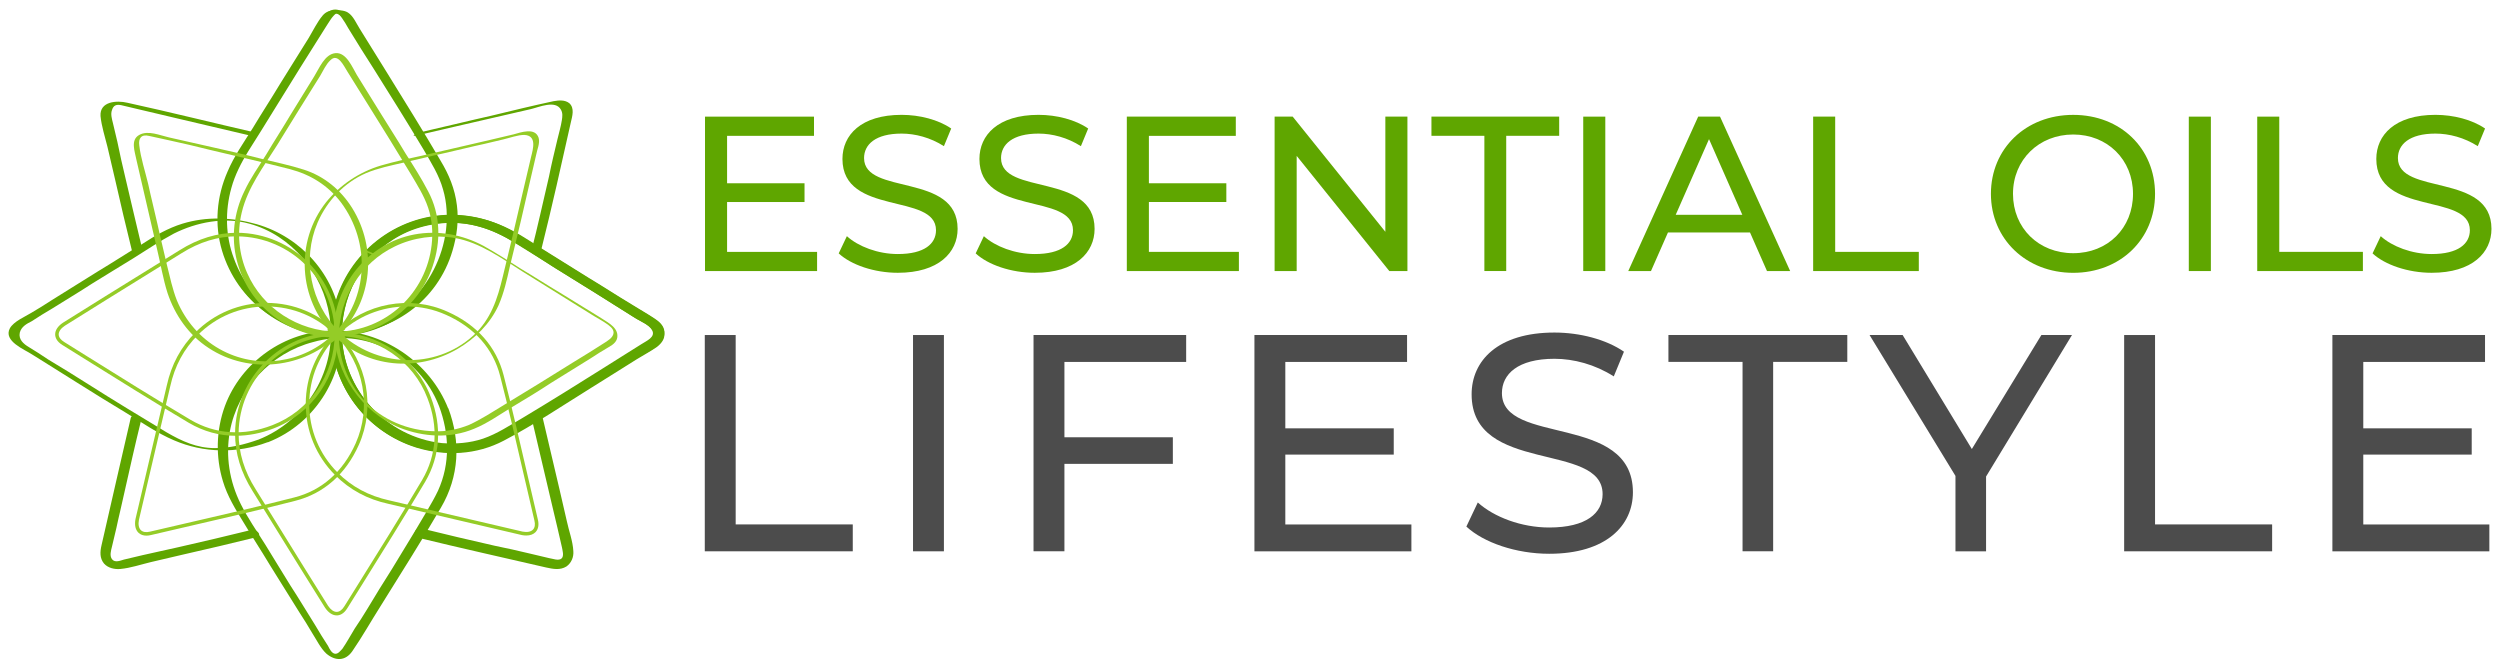 <svg xmlns="http://www.w3.org/2000/svg" id="Layer_1" viewBox="0 0 768 205.4"><defs><style>.cls-1{fill:#94cc27;}.cls-2{fill:#4c4c4c;}.cls-3{fill:#5fa600;}</style></defs><g><g><path class="cls-2" d="M216.51,102.92h9.49v58.18h35.97v8.26h-45.46V102.92Z"></path><path class="cls-2" d="M280.48,102.92h9.49v66.44h-9.49V102.92Z"></path><path class="cls-2" d="M326.99,111.17v23.16h33.31v8.16h-33.31v26.86h-9.49V102.92h46.89v8.26h-37.4Z"></path><path class="cls-2" d="M433.58,161.1v8.26h-48.22V102.92h46.89v8.26h-37.4v20.41h33.31v8.07h-33.31v21.45h38.72Z"></path><path class="cls-2" d="M450.47,161.76l3.51-7.4c4.94,4.46,13.38,7.69,21.92,7.69,11.48,0,16.42-4.46,16.42-10.25,0-16.23-40.24-5.98-40.24-30.66,0-10.25,7.97-18.98,25.44-18.98,7.78,0,15.85,2.09,21.36,5.88l-3.13,7.59c-5.79-3.7-12.34-5.41-18.22-5.41-11.29,0-16.14,4.75-16.14,10.54,0,16.23,40.24,6.07,40.24,30.47,0,10.16-8.16,18.89-25.72,18.89-10.16,0-20.12-3.42-25.44-8.35Z"></path><path class="cls-2" d="M535.32,111.17h-22.78v-8.26h54.95v8.26h-22.78v58.18h-9.4v-58.18Z"></path><path class="cls-2" d="M610.12,146.39v22.97h-9.4v-23.16l-26.39-43.28h10.16l21.26,35.02,21.36-35.02h9.4l-26.39,43.47Z"></path><path class="cls-2" d="M652.54,102.92h9.49v58.18h35.97v8.26h-45.46V102.92Z"></path><path class="cls-2" d="M764.73,161.1v8.26h-48.22V102.92h46.89v8.26h-37.4v20.41h33.31v8.07h-33.31v21.45h38.72Z"></path></g><g><path class="cls-3" d="M251.01,77.37v5.9h-34.43V35.83h33.48v5.9h-26.7v14.57h23.79v5.76h-23.79v15.32h27.65Z"></path><path class="cls-3" d="M257.65,77.84l2.51-5.29c3.52,3.19,9.56,5.49,15.66,5.49,8.2,0,11.72-3.19,11.72-7.32,0-11.59-28.74-4.27-28.74-21.89,0-7.32,5.69-13.55,18.16-13.55,5.56,0,11.32,1.49,15.25,4.2l-2.24,5.42c-4.13-2.64-8.81-3.86-13.01-3.86-8.06,0-11.52,3.39-11.52,7.52,0,11.59,28.74,4.34,28.74,21.75,0,7.25-5.83,13.49-18.37,13.49-7.25,0-14.37-2.44-18.16-5.96Z"></path><path class="cls-3" d="M299.73,77.84l2.51-5.29c3.52,3.19,9.56,5.49,15.66,5.49,8.2,0,11.72-3.19,11.72-7.32,0-11.59-28.74-4.27-28.74-21.89,0-7.32,5.69-13.55,18.16-13.55,5.56,0,11.32,1.49,15.25,4.2l-2.24,5.42c-4.13-2.64-8.81-3.86-13.01-3.86-8.06,0-11.52,3.39-11.52,7.52,0,11.59,28.74,4.34,28.74,21.75,0,7.25-5.83,13.49-18.37,13.49-7.25,0-14.37-2.44-18.16-5.96Z"></path><path class="cls-3" d="M380.59,77.37v5.9h-34.43V35.83h33.48v5.9h-26.7v14.57h23.79v5.76h-23.79v15.32h27.65Z"></path><path class="cls-3" d="M432.36,35.83v47.44h-5.56l-28.46-35.38v35.38h-6.78V35.83h5.56l28.46,35.38V35.83h6.78Z"></path><path class="cls-3" d="M456.01,41.72h-16.27v-5.9h39.24v5.9h-16.27v41.54h-6.71V41.72Z"></path><path class="cls-3" d="M486.37,35.83h6.78v47.44h-6.78V35.83Z"></path><path class="cls-3" d="M537.61,71.41h-25.21l-5.22,11.86h-6.98l21.48-47.44h6.71l21.55,47.44h-7.12l-5.22-11.86Zm-2.37-5.42l-10.23-23.25-10.23,23.25h20.47Z"></path><path class="cls-3" d="M556.99,35.83h6.78v41.54h25.69v5.9h-32.46V35.83Z"></path><path class="cls-3" d="M611.61,59.55c0-13.89,10.71-24.26,25.28-24.26s25.14,10.3,25.14,24.26-10.71,24.26-25.14,24.26-25.28-10.37-25.28-24.26Zm43.65,0c0-10.5-7.86-18.23-18.37-18.23s-18.5,7.73-18.5,18.23,7.86,18.23,18.5,18.23,18.37-7.73,18.37-18.23Z"></path><path class="cls-3" d="M672.4,35.83h6.78v47.44h-6.78V35.83Z"></path><path class="cls-3" d="M693.41,35.83h6.78v41.54h25.69v5.9h-32.46V35.83Z"></path><path class="cls-3" d="M728.85,77.84l2.51-5.29c3.52,3.19,9.56,5.49,15.66,5.49,8.2,0,11.72-3.19,11.72-7.32,0-11.59-28.74-4.27-28.74-21.89,0-7.32,5.69-13.55,18.16-13.55,5.56,0,11.32,1.49,15.25,4.2l-2.24,5.42c-4.13-2.64-8.81-3.86-13.01-3.86-8.06,0-11.52,3.39-11.52,7.52,0,11.59,28.74,4.34,28.74,21.75,0,7.25-5.83,13.49-18.37,13.49-7.25,0-14.37-2.44-18.16-5.96Z"></path></g></g><g><g><path class="cls-3" d="M103.2,103.27c-19.67,0-35.79-16.05-35.95-35.79,0-7.03,2.02-13.76,6.18-20.58,4.25-6.83,8.5-13.69,12.74-20.56,4.28-6.91,8.56-13.83,12.83-20.7,1.07-1.73,2.48-2.7,3.96-2.71h.04c1.45,0,2.84,.9,3.91,2.55,2.21,3.55,4.42,7.07,6.63,10.6,6.98,11.15,14.2,22.68,20.94,34.18,5.43,9.21,6.06,19.28,1.87,29.93-4.96,13.8-18.29,23.08-33.16,23.08Zm-.18-99.08h-.03c-1.04,.01-2.07,.76-2.91,2.12-4.28,6.87-8.56,13.79-12.83,20.7-4.25,6.86-8.49,13.73-12.74,20.56-4.03,6.61-6,13.13-6,19.91,.15,19.04,15.71,34.54,34.69,34.54,14.34,0,27.2-8.95,31.99-22.27,4.05-10.29,3.45-19.99-1.78-28.85-6.73-11.49-13.95-23.01-20.93-34.15-2.21-3.53-4.42-7.05-6.62-10.59-.82-1.27-1.84-1.97-2.85-1.97Z"></path><path class="cls-3" d="M102.89,102.34c-13.85-.15-26.49-10.2-31.05-22.99-2.59-6.85-2.74-14.61-.76-21.62,1.07-3.96,3.04-7.76,5.18-11.26,2.74-4.26,5.33-8.52,8.07-12.94,5.18-8.37,10.35-16.75,15.68-25.12,1.22-1.83,1.98-3.5,3.81-4.72h-.61c.3,.15,.61,.3,.76,.61,.46,.46,.76,.76,1.07,1.22,.76,1.07,1.37,2.13,1.98,3.2,2.59,4.26,5.18,8.37,7.92,12.64,5.18,8.22,10.2,16.29,15.22,24.66,2.28,3.96,4.72,7.76,5.94,12.18,1.22,4.11,1.37,8.37,.91,12.48-2.13,17.2-16.59,31.51-34.1,31.66-.46,0-1.22-.15-.76,.15s1.67,.15,2.28,.15c15.98-.15,29.99-10.2,34.56-25.57,1.37-4.57,1.98-9.29,1.37-14.01-.61-5.02-2.44-9.44-5.02-13.7-5.33-9.13-10.96-18.12-16.59-27.25-2.74-4.41-5.48-8.83-8.22-13.24-1.07-1.67-1.98-3.96-3.65-5.02-1.22-.76-2.89-.76-4.41-.61-1.37,0-2.44,.46-3.35,1.52-1.67,1.98-2.89,4.57-4.26,6.85-2.89,4.72-5.94,9.44-8.83,14.16-2.74,4.57-5.63,8.98-8.37,13.55-2.74,4.41-5.78,8.68-7.76,13.4-3.35,7.61-4.11,16.29-1.67,24.36,2.28,7.61,7,14.31,13.4,18.88,6.7,4.72,14.46,6.7,22.68,6.85,1.83,0-.3-.46-1.37-.46Z"></path><path class="cls-3" d="M105.02,102.49c.15-13.4,7.76-25.73,20.09-31.21,6.7-2.89,14.46-3.65,21.46-1.83,8.52,2.13,15.98,7.92,23.29,12.48,8.37,5.18,16.75,10.35,25.12,15.68,1.52,.91,4.41,2.13,5.33,3.81,1.22,2.13-1.83,3.35-3.2,4.26-3.96,2.44-7.92,5.02-11.87,7.46-8.22,5.18-16.29,10.2-24.66,15.22-3.96,2.28-7.76,4.87-12.18,6.39-4.11,1.37-8.37,1.67-12.64,1.37-16.9-1.83-30.6-16.29-30.75-33.64,0-1.98-3.35-1.98-3.35-.15,.15,16.14,10.81,30.29,26.18,35.16,8.98,2.74,18.57,2.28,26.94-2.13,9.29-4.87,18.12-10.81,26.94-16.29,4.57-2.89,9.29-5.78,13.85-8.68,1.98-1.22,4.26-2.44,6.24-3.81,1.37-1.07,2.44-2.44,2.28-4.11,0-1.83-1.22-3.2-2.59-4.11-2.13-1.67-4.72-2.89-7-4.41-4.57-2.74-8.98-5.63-13.55-8.37-4.72-2.89-9.44-5.94-14.16-8.83-4.26-2.59-8.37-5.48-13.09-7.61-7.61-3.35-16.29-4.11-24.36-1.98-16.14,4.26-27.71,18.88-27.71,35.47,0,1.67,3.35,1.67,3.35-.15Z"></path><g><path class="cls-3" d="M134.86,124.72c3.2,8.52,3.5,17.66-.3,26.03-1.98,4.11-4.57,8.07-6.85,12.03-2.44,3.96-4.87,8.07-7.31,12.03-2.59,4.11-5.18,8.22-7.61,12.33-1.22,1.98-2.44,3.96-3.81,5.94-1.22,1.98-2.44,4.26-3.81,6.24-.61,.61-1.22,1.52-2.13,1.52-1.07,0-1.83-1.52-2.28-2.44-1.37-2.13-2.74-4.26-3.96-6.39-2.59-4.11-5.02-8.22-7.61-12.18-2.59-4.26-5.18-8.37-7.76-12.64-2.59-4.11-5.33-8.07-7.46-12.33-3.5-7-4.72-14.77-3.35-22.38,2.44-13.09,12.64-24.05,25.57-27.4,15.83-4.57,32.58,3.96,38.67,19.64,.3,.91,3.35,2.13,2.89,.91-5.63-14.46-20.4-24.36-35.77-24.05-14.46,.15-27.86,9.59-32.88,23.14-2.74,7.46-2.89,15.68-.61,23.14,1.37,4.57,3.81,8.52,6.24,12.48,2.74,4.57,5.63,8.98,8.37,13.55,2.89,4.72,5.94,9.44,8.83,14.16,1.37,2.13,2.74,4.26,3.96,6.39,1.37,2.13,2.59,4.72,4.41,6.39,2.74,2.28,5.78,2.28,7.92-.76,3.04-4.41,5.78-9.29,8.68-13.85,6.24-10.05,12.64-20.09,18.57-30.29,5.63-9.59,6.09-20.25,2.28-30.45-.3-.76-3.35-1.98-2.89-.76Z"></path><path class="cls-3" d="M105.02,102.19c.15-13.4,7.92-25.88,20.4-31.21,6.85-2.89,14.61-3.35,21.77-1.37,3.96,1.07,7.61,2.89,11.26,5.18,4.11,2.59,8.22,5.02,12.18,7.61,8.37,5.18,16.75,10.35,25.12,15.68,1.52,.91,4.26,1.98,5.02,3.81,.91,2.28-2.28,3.65-3.81,4.57-3.96,2.44-7.92,5.02-11.87,7.46-8.22,5.18-16.29,10.2-24.66,15.22-3.96,2.28-7.76,4.87-12.18,6.24-4.11,1.22-8.37,1.52-12.64,1.07-17.2-2.28-30.45-16.9-30.6-34.25,0-1.67-3.2-.91-3.2,.61,.15,16.14,11.11,30.29,26.64,34.71,8.98,2.59,18.42,1.83,26.64-2.59,9.29-5.02,18.27-10.96,27.1-16.44,4.57-2.89,9.29-5.78,13.85-8.68,2.74-1.67,8.37-3.81,8.07-7.92-.15-1.83-1.52-3.04-2.89-3.96-2.28-1.52-4.72-2.89-7.15-4.41-4.57-2.74-8.98-5.63-13.55-8.37-4.72-2.89-9.44-5.94-14.16-8.83-4.26-2.74-8.52-5.63-13.24-7.46-7.61-3.04-15.98-3.65-23.9-1.52-15.98,4.26-27.4,18.88-27.55,35.47,.15,1.52,3.35,.76,3.35-.61Z"></path><path class="cls-3" d="M79.3,135.07c-4.26,1.52-8.68,2.59-13.24,2.59-5.63,0-10.2-2.13-14.92-4.87-8.07-4.87-16.14-9.74-24.05-14.77-4.11-2.59-8.22-5.18-12.33-7.61-1.98-1.37-3.96-2.59-5.94-3.81-1.52-.91-3.2-2.28-2.74-4.41,.46-1.83,2.13-2.74,3.65-3.5,2.13-1.37,4.26-2.74,6.39-3.96,4.11-2.59,8.22-5.02,12.18-7.61,4.26-2.59,8.37-5.18,12.64-7.76,4.11-2.59,8.22-5.33,12.48-7.61,7-3.5,15.53-5.18,23.14-3.04,12.94,3.5,22.68,15.22,24.66,28.47,2.59,15.98-6.85,31.97-21.92,37.91-.15,.15,1.07,.46,1.07,.46,.46,.15,1.52,.46,1.98,.3,14.77-5.78,24.2-21.16,22.38-36.99-1.67-14.31-12.18-26.03-25.88-29.99-7.46-2.13-15.38-2.44-22.83-.15-4.41,1.37-8.37,3.65-12.33,6.24-4.57,2.74-8.98,5.63-13.55,8.37-4.72,2.89-9.44,5.94-14.16,8.83-2.13,1.37-4.26,2.74-6.39,3.96-1.98,1.22-5.33,2.59-6.55,4.72-2.13,3.96,4.57,6.55,6.85,8.07,4.57,2.89,9.29,5.78,13.85,8.68,5.02,3.2,10.05,6.24,15.07,9.29,4.72,2.89,9.59,6.24,14.61,8.37,9.13,3.96,19.49,4.11,28.77,.61,.3-.15-1.07-.46-1.07-.46-.3-.15-1.22-.46-1.83-.3Z"></path><path class="cls-3" d="M128.16,41.6c7.61-1.83,15.22-3.5,22.99-5.33,3.96-.91,7.92-1.83,11.87-2.74,2.59-.61,7.61-2.89,9.29,.15,.61,1.07,.46,2.13,.3,3.2-.3,1.98-.91,3.96-1.37,5.94-.91,3.81-1.83,7.61-2.59,11.42-1.83,7.76-3.5,15.53-5.48,23.14,0,0,3.04-.15,3.2-1.07,3.2-12.79,6.09-25.73,8.98-38.67,.46-1.98,1.22-4.41-.46-5.94-1.37-1.07-3.2-.91-4.87-.61-6.39,1.37-12.64,2.89-18.88,4.41-7.46,1.67-14.77,3.5-22.23,5.18-1.22,.3-3.04,1.37-.76,.91h0Z"></path><path class="cls-3" d="M40.17,128.37c-3.04,12.94-5.94,26.03-8.98,39.12-.46,1.98-.61,3.96,.76,5.63,1.22,1.37,3.2,1.83,5.02,1.67,3.2-.3,6.24-1.37,9.44-2.13,3.2-.76,6.55-1.52,9.74-2.28,7.46-1.67,15.07-3.5,22.53-5.33,2.13-.46,.15-2.59-1.37-2.28-7.46,1.83-15.07,3.65-22.53,5.33-3.65,.76-7.31,1.67-10.96,2.44-1.98,.46-3.81,.91-5.78,1.37-1.07,.3-2.74,1.07-3.65-.15-.76-1.07-.3-2.59,0-3.81,.46-1.98,.91-3.96,1.37-5.78,.76-3.65,1.67-7.15,2.44-10.81,1.67-7.46,3.35-14.92,5.18-22.38,.46-1.37-2.89-1.98-3.2-.61h0Z"></path><path class="cls-3" d="M163.33,128.52c1.83,7.61,3.5,15.07,5.33,22.68,.91,3.65,1.67,7.31,2.59,10.96,.46,1.98,.91,3.96,1.37,5.94,.15,.91,.76,2.74-.15,3.5s-2.74,0-3.81-.15c-1.98-.46-3.81-.91-5.78-1.37-3.65-.91-7.31-1.67-10.96-2.44-7.46-1.67-15.07-3.5-22.53-5.33-1.83-.46-3.04,2.44-.91,2.89,13.09,3.2,26.18,6.09,39.28,9.13,2.13,.46,4.26,.91,6.24-.3,1.52-1.07,2.28-2.89,2.13-4.72-.15-3.04-1.37-6.24-1.98-9.13-.76-3.35-1.52-6.55-2.28-9.89-1.83-7.61-3.5-15.07-5.33-22.68-.46-1.98-3.65-.76-3.2,.91h0Z"></path><path class="cls-3" d="M43.83,77.07c-1.83-7.46-3.5-14.92-5.33-22.53-.91-3.65-1.67-7.31-2.44-10.96-.46-1.98-.91-3.81-1.37-5.78-.3-1.22-.76-2.74-.3-3.96,.46-1.52,1.37-1.83,2.89-1.52,1.98,.46,3.96,.91,5.78,1.37,3.65,.91,7.31,1.67,10.96,2.59,7.61,1.83,15.07,3.5,22.68,5.33,.61,.15,3.81-.46,2.28-.76-13.24-3.04-26.64-6.39-39.88-9.29-3.2-.76-8.52-.46-8.22,4.11,.3,3.04,1.37,6.39,2.13,9.44,.76,3.2,1.52,6.55,2.28,9.74,1.67,7.46,3.5,15.07,5.33,22.53,0,.61,3.2,.15,3.2-.3h0Z"></path></g></g><g><path class="cls-1" d="M100.76,101.58c.3,.46,.76,.76,1.07,1.22,0-.15-.15-.3-.15-.46h0c0,.3,.3,.61,.61,.61,.46,.15,.91,.3,1.37,.3h0c-.61-.15-1.22-.46-1.83-.61h0c0-.15-.15-.3-.15-.46h0c0,.3,.3,.61,.61,.61,.46,.15,.91,.3,1.37,.3h0c-.61-.3-1.37-.61-1.98-1.07h0c0,.3,.3,.61,.61,.61,.46,.15,.91,.3,1.37,.3h0c-.61-.3-1.37-.46-1.98-.76,.15,.15,.15,.3,.3,.46l.3,.3c.15,.15,.3,.3,.61,.46,.3,.3,.61,.46,.91,.46,.15,0,.46,.15,.61,.15h.91c.15,0,.3-.15,.46-.3,0,0,0-.15,.15-.15,0-.15,0-.3-.15-.46l-.91-.91,.15,.15c-.15-.15-.15-.3-.46-.46-.3-.15-.61-.3-.91-.3h-.61c.61,.3,1.37,.61,1.98,1.07h0c0-.3-.3-.61-.61-.61-.46-.15-.91-.3-1.37-.3h0c.61,.3,1.37,.61,1.98,1.07,0-.15-.15-.3-.15-.46-.3-.3-.61-.46-.91-.46s-.61-.15-.91-.15c.61,.3,1.37,.61,1.98,1.07,0-.15,0-.3-.15-.46l-.15-.15-.3-.3c-.15-.3-.46-.46-.61-.76-.15-.15-.3-.15-.46-.3-.15-.15-.3-.15-.61-.15-.15,0-.46-.15-.61-.15h-.91c-.15,0-.3,.15-.46,.3,0,0,0,.15-.15,.15,0,.3,0,.46,.15,.61h0Z"></path><path class="cls-1" d="M105.48,103.86c-.3-.3-.61-.61-.91-1.07l-.3-.3-.46-.46c-.3-.15-.61-.46-.91-.46-.15,0-.3-.15-.46-.15,.76,.61,1.52,1.37,2.28,1.98h0c0-.15-.15-.3-.15-.46-.15-.3-.46-.46-.61-.76-.15-.15-.46-.3-.76-.46-.15-.15-.46-.3-.76-.3h0c.76,.61,1.52,1.37,2.28,1.98h0c0-.15-.15-.3-.15-.46-.15-.3-.46-.46-.61-.76-.15-.15-.46-.3-.76-.46-.15-.15-.46-.3-.76-.3h0c.76,.61,1.52,1.37,2.28,1.98,0-.15-.15-.3-.15-.46-.15-.15-.3-.46-.46-.61-.3-.3-.61-.61-1.07-.76-.15,0-.46-.15-.61-.15,.76,.61,1.52,1.37,2.28,1.98v-.3c-.15-.3-.3-.46-.46-.76l-.15-.15-.3-.3-.61-.61c-.3-.3-.61-.61-1.07-.76h-.91s-.15,0-.15,.15v.46c.15,.3,.3,.61,.61,.91,.3,.3,.61,.61,1.07,.91-.15-.3-.46-.76-.61-1.07h0c0,.15,.15,.3,.15,.46,.15,.3,.46,.46,.61,.76,.15,.15,.46,.3,.76,.46,.15,.15,.46,.3,.76,.3h0c-.61-.3-1.07-.61-1.67-.91h0c-.15-.3-.46-.76-.61-1.07h0c0,.15,.15,.3,.15,.46,.15,.3,.46,.46,.61,.76,.15,.15,.46,.3,.76,.46,.15,.15,.46,.3,.76,.3h0c-.76-.61-1.52-1.37-2.28-1.98h0c0,.15,.15,.3,.15,.46,.15,.3,.46,.46,.61,.76,.15,.15,.46,.3,.76,.46,.15,.15,.46,.3,.76,.3h0c-.76-.61-1.52-1.37-2.28-1.98h0c0,.15,.15,.3,.15,.46,.15,.3,.46,.46,.61,.76,.15,.15,.46,.3,.76,.46,.15,.15,.46,.3,.76,.3h0c-.61-.3-1.07-.61-1.67-.91l.76,.76q-.15-.15-.3-.3l.3,.3,.91,.91c.15,.15,.3,.15,.46,.3,.15,0,.3,.15,.46,.15s.46,0,.46-.3v-.15c0-.46-.15-.61-.3-.76h0Z"></path><path class="cls-1" d="M102.89,104.47c0-.15,.15-.15,.15-.3,0,0,.15-.15,0,0,0,0,0-.15,.15-.15l.46-.46c.3-.46,.76-.76,1.07-1.22l-.46,.46c.15-.15,.46-.3,.46-.46-.61,.46-1.37,.76-1.98,1.22,.76-.15,1.37-.46,1.83-1.07-.76,.3-1.67,.61-2.44,1.07h0c.61,0,1.07-.15,1.67-.46,.3-.15,.46-.3,.61-.46s.46-.3,.46-.46h0c-.91,.46-1.83,.91-2.74,1.37h0c.61,0,1.07-.15,1.67-.46,.3-.15,.46-.3,.61-.46s.46-.3,.46-.46h0c-.91,.46-1.83,.91-2.74,1.37,.46,0,.76-.15,1.22-.3,.3-.15,.46-.3,.76-.46,.15-.15,.3-.15,.46-.3l.15-.15s-.15,.3-.15,.15l.15-.15,.15-.15c.3-.3,.61-.61,.91-.76,.15-.15,.3-.46,.3-.61,0-.3-.3-.3-.46-.3-.76,.15-1.52,.46-2.13,1.07-.3,.15-.46,.46-.76,.61-.3,.3-.61,.46-.76,.76,.91-.46,1.67-.76,2.59-1.22h0c-.61,0-1.07,.15-1.67,.46-.3,.15-.46,.3-.61,.46s-.46,.3-.46,.46h0c.91-.46,1.83-.91,2.74-1.37h0c-.61,0-1.07,.15-1.67,.46-.3,.15-.46,.3-.61,.46s-.46,.3-.46,.46h0c.91-.46,1.83-.91,2.74-1.37-.91,0-1.83,.46-2.59,1.07,.61-.3,1.22-.61,1.83-.91-.46,.15-.76,.3-1.22,.46-.3,.15-.61,.46-.76,.61l.46-.46-.46,.46c.15-.3,0-.15,0,0l-.3,.3c-.15,.15-.3,.3-.46,.61-.46,.46-.76,.91-1.07,1.37-.15,.15-.15,.3,0,.46s.61,0,.91,0c.61-.3,1.37-.61,1.98-1.22h0Z"></path><path class="cls-1" d="M102.59,100.97s0,.15,0,0q-.15,.15,0,0h0q-.15,.15-.15,.3l.15-.3h0q-.15,.15-.15,.3h0l.15-.3h0q-.15,.15-.15,.3h0l.15-.3h0q-.15,.15-.15,.3l.15-.3-.3,.3v.15c0,.15,.15,.15,.15,.3,.15,.15,.15,.3,.3,.46,.15,.15,.3,.3,.3,.46,.15,.15,.15,.3,.3,.3,.15,.15,.3,.3,.46,.61l.15,.15s.15,.15,.3,.15h0v-.15h0v.15h0v-.15h0v.15h0v-.15h0v.15h0v.15h0l.15-.15v-.15c0-.15-.15-.15-.15-.3-.15-.15-.15-.3-.3-.46-.15-.15-.3-.3-.3-.46-.15-.15-.15-.3-.3-.3-.15-.15-.3-.3-.46-.61l-.15-.15c.15-.46,0-.46-.15-.46h0Z"></path><path class="cls-1" d="M115.22,78.29h0q0-.15,0,0-.3-.3-.46-.3c-.15-.15-.3-.15-.46-.3s-.46-.15-.61-.3c-.15,0-.3-.15-.46-.15-.3-.15-.46-.15-.76-.3h-.61s0,.15,.15,.15q.15,.15,.3,.15c.15,.15,.3,.15,.46,.3s.46,.15,.61,.3c.15,0,.3,.15,.46,.15,.3,.15,.46,.15,.76,.3h.3q.15,0,.3,0h0Z"></path><g><path class="cls-1" d="M104.11,101.88c-8.68-8.83-11.42-22.07-6.55-33.49,2.89-6.7,8.22-12.33,14.92-15.22,3.65-1.52,7.46-2.28,11.42-3.2,4.11-.91,8.22-1.98,12.48-2.89,4.11-.91,8.22-1.98,12.48-2.89,1.98-.46,3.96-.91,5.78-1.37,1.98-.46,4.41-1.37,6.39-1.37,3.96,.15,2.74,4.26,2.13,6.7-.91,4.11-1.98,8.22-2.89,12.33-1.83,8.07-3.81,16.29-5.78,24.36-1.67,7-3.65,13.24-9.13,18.27-11.72,10.66-30.14,9.74-41.25-1.22-.3-.3-1.83,.91-1.67,1.07,10.2,10.05,25.73,11.42,38.06,4.26,5.48-3.2,10.05-7.76,12.64-13.4,1.67-3.81,2.59-7.92,3.5-12.03,1.07-4.57,2.28-9.13,3.35-13.85,1.07-4.57,2.13-9.29,3.2-13.85,.46-2.13,1.07-4.41,1.52-6.55,.3-1.67,1.22-3.5,.76-5.18-1.07-3.35-5.48-1.67-7.76-1.07-4.72,1.07-9.44,2.28-14.31,3.35-4.57,1.07-9.29,2.13-13.85,3.2-4.26,.91-8.52,1.83-12.64,3.04-6.55,1.98-12.48,5.94-16.75,11.26-9.59,12.18-8.52,29.68,2.28,40.8,.46,.46,1.83-.76,1.67-1.07Z"></path><path class="cls-1" d="M44.98,164.55c-.97,0-1.81-.3-2.42-.87-.95-.9-1.28-2.39-.94-4.21,1.6-6.87,3.2-13.69,4.8-20.5,1.6-6.81,3.2-13.62,4.8-20.47,1.43-6.53,4.32-11.89,8.82-16.4,5.84-5.84,13.59-9.05,21.85-9.05,.03,0,.07,0,.1,0,8.29,.03,16.07,3.29,21.9,9.2,8.97,8.97,11.52,22.8,6.35,34.4h0c-4.03,9.03-10.79,14.98-19.54,17.2-9.84,2.54-19.84,4.84-29.51,7.07-4.93,1.14-9.86,2.27-14.79,3.44-.49,.12-.97,.19-1.41,.19Zm36.91-70.4c-7.97,0-15.45,3.1-21.08,8.73-4.35,4.35-7.14,9.54-8.53,15.87-1.6,6.86-3.2,13.67-4.8,20.48-1.6,6.81-3.2,13.62-4.8,20.47-.27,1.41-.05,2.56,.62,3.19,.62,.58,1.6,.73,2.83,.42,4.94-1.17,9.87-2.31,14.81-3.44,9.66-2.23,19.66-4.53,29.49-7.06,8.42-2.14,14.93-7.88,18.82-16.59,4.99-11.19,2.53-24.53-6.13-33.19-5.63-5.7-13.13-8.85-21.13-8.88h-.1Z"></path><path class="cls-1" d="M102.59,102.49c-9.29,9.13-23.6,11.26-35.16,4.72-5.94-3.35-10.5-8.68-13.09-14.92-1.37-3.5-2.13-7.15-3.04-10.81-.91-4.11-1.98-8.22-2.89-12.48-.91-4.11-1.98-8.22-2.89-12.48-.91-3.81-2.28-7.92-2.74-11.87-.3-2.13,.61-3.5,3.04-2.89,2.13,.46,4.11,.91,6.24,1.37,4.11,.91,8.22,1.83,12.33,2.89,8.22,1.98,16.44,3.81,24.66,5.94,6.39,1.67,11.72,5.02,15.68,10.2,9.29,12.48,8.37,29.53-2.13,40.34-.61,.61,1.22,.61,1.67,.15,10.2-10.35,11.57-26.34,3.96-38.67-3.5-5.63-8.68-9.89-14.92-11.87-4.26-1.37-8.68-2.28-13.09-3.35-4.72-1.22-9.44-2.28-14.16-3.35-4.72-1.07-9.44-2.13-14.16-3.2-2.74-.61-6.39-2.28-9.13-.76s-1.37,5.02-.91,7.46c1.07,4.57,2.13,9.29,3.2,13.85,1.07,4.57,2.13,9.29,3.2,13.85,1.07,4.41,1.83,9.13,3.2,13.4,2.28,6.85,6.55,12.94,12.64,16.9,12.48,8.22,29.38,6.24,39.88-4.11,.91-.76-.91-.76-1.37-.3Z"></path><path class="cls-1" d="M161.66,164.51c-.42,0-.86-.04-1.33-.13-6.87-1.6-13.68-3.2-20.5-4.8-6.81-1.6-13.62-3.2-20.47-4.79-6.53-1.43-11.9-4.32-16.4-8.82-5.86-5.86-9.07-13.65-9.04-21.95,.03-8.29,3.3-16.07,9.2-21.9,9.03-9.03,22.85-11.59,34.4-6.35h0c9.03,4.03,14.98,10.79,17.2,19.54,2.54,9.86,4.85,19.88,7.08,29.57,1.13,4.91,2.26,9.82,3.43,14.73,.39,1.58,.15,2.94-.69,3.83-.67,.71-1.66,1.07-2.87,1.07Zm-36.66-70.36c-7.74,0-15.42,3.03-21.12,8.72-5.7,5.63-8.85,13.14-8.88,21.14-.03,8,3.07,15.52,8.73,21.18,4.35,4.35,9.54,7.14,15.87,8.53,6.86,1.6,13.67,3.2,20.48,4.8s13.62,3.2,20.47,4.79c1.41,.27,2.55,.05,3.19-.62,.58-.62,.73-1.6,.42-2.83-1.17-4.92-2.3-9.83-3.43-14.75-2.23-9.69-4.53-19.7-7.07-29.55-2.14-8.42-7.88-14.93-16.59-18.82h0c-3.85-1.75-7.97-2.6-12.07-2.6Z"></path></g><g><path class="cls-1" d="M104.11,103.1c.15-11.57,6.7-22.38,17.2-27.4,5.63-2.74,12.33-3.65,18.42-2.59,7.76,1.37,14.31,6.24,20.86,10.35,7,4.41,14.01,8.68,21.01,13.09,1.67,1.07,3.5,1.98,5.18,3.2,1.22,.91,2.28,1.98,1.37,3.5-.46,.76-1.22,1.22-1.83,1.67-3.5,2.28-7,4.41-10.5,6.55-7,4.41-14.01,8.68-21.01,12.94-3.5,2.13-7,4.41-10.66,6.09-3.35,1.37-7,2.13-10.66,1.98-8.07-.15-16.14-3.5-21.62-9.44-5.02-5.48-7.76-12.64-7.76-19.94,0-.61-1.37-1.52-1.37-1.22,.15,12.79,8.22,24.66,20.09,29.53,7.31,2.89,15.53,3.35,22.83,.3,4.11-1.67,7.92-4.41,11.72-6.7,4.11-2.44,8.07-4.87,12.03-7.46,3.96-2.44,8.07-5.02,12.03-7.46,1.83-1.22,3.81-2.44,5.63-3.5,1.37-.76,2.74-1.83,2.59-3.65-.15-2.74-3.65-4.26-5.63-5.63-3.96-2.44-7.92-4.87-11.87-7.31-4.11-2.44-8.07-5.02-12.18-7.46-3.81-2.44-7.61-4.87-11.42-7-6.55-3.5-14.01-4.87-21.31-3.5-14.31,2.74-24.66,15.68-24.81,30.14,.15,.15,1.67,1.22,1.67,.91Z"></path><path class="cls-1" d="M72.46,133.88c-5.04,0-9.92-1.33-14.44-3.98-10.95-6.49-21.89-13.33-32.47-19.93l-6.36-3.97c-1.82-1.11-2.22-2.37-2.24-3.23-.03-1.3,.82-2.59,2.37-3.62,8.64-5.43,17.44-10.87,25.95-16.14l9.84-6.1c5.79-3.64,11.61-5.41,17.79-5.41,17.09,.15,30.99,14.12,30.99,31.14,0,12.8-7.97,24.45-19.83,28.97-3.91,1.51-7.8,2.26-11.6,2.26Zm.44-61.29c-5.97,0-11.6,1.72-17.21,5.25l-9.85,6.1c-8.51,5.27-17.3,10.71-25.93,16.13-1.23,.82-1.9,1.78-1.88,2.69,.02,.84,.61,1.65,1.72,2.32l6.37,3.98c10.57,6.6,21.51,13.43,32.44,19.92,7.63,4.46,16.31,5.03,25.1,1.64h0c11.45-4.37,19.14-15.6,19.14-27.96,0-16.42-13.42-29.91-29.9-30.05Z"></path><path class="cls-1" d="M103.35,101.88c-11.72-.15-22.68-7.15-27.4-17.96-2.59-5.78-3.2-12.48-1.67-18.72,1.83-7.61,6.7-14.01,10.81-20.55,4.41-7.15,8.83-14.31,13.24-21.31,.91-1.52,1.83-3.65,3.2-4.87,2.28-2.28,4.11,1.83,5.18,3.5,2.13,3.5,4.41,7,6.55,10.5,4.41,7,8.68,14.01,12.94,21.01,1.98,3.35,4.11,6.7,5.33,10.35,1.22,3.65,1.52,7.61,1.07,11.42-1.67,14.77-14.01,26.49-29.23,26.64-.91,0-1.67,1.52-.3,1.52,13.4-.15,25.57-8.83,29.84-21.62,2.59-7.61,2.44-15.83-1.37-22.99-2.13-4.11-4.57-7.92-7-11.72-2.44-4.11-5.02-8.07-7.46-12.03s-5.02-8.07-7.46-12.03c-1.37-2.28-3.2-7-6.55-6.7-3.35,.3-5.02,4.72-6.55,7.15-2.44,3.96-4.87,7.92-7.31,11.87-2.44,4.11-5.02,8.07-7.46,12.18-2.28,3.65-4.87,7.31-6.7,11.26-3.2,6.55-4.11,14.16-2.28,21.31,3.5,13.85,16.14,23.6,30.45,23.6,.76-.3,1.52-1.83,.15-1.83Z"></path><path class="cls-1" d="M103.42,189.05c-1.28,0-2.54-.84-3.57-2.37-5.35-8.51-10.71-17.18-15.9-25.56l-6.33-10.22c-3.64-5.79-5.41-11.61-5.41-17.79,.16-17.09,14.13-30.99,31.14-30.99,12.86,0,24.51,7.97,28.98,19.83,3.51,9.11,2.92,18.12-1.71,26.04-6.52,10.99-13.38,21.97-20.01,32.59l-3.9,6.24c-1.11,1.82-2.37,2.22-3.23,2.24h-.06Zm-.07-85.86c-16.42,0-29.9,13.42-30.05,29.91,0,5.96,1.71,11.6,5.24,17.21l6.34,10.23c5.19,8.38,10.55,17.05,15.89,25.55,.81,1.21,1.75,1.88,2.65,1.88,.01,0,.02,0,.04,0,.84-.02,1.65-.61,2.33-1.72l3.9-6.25c6.63-10.61,13.49-21.59,20-32.57,4.46-7.63,5.03-16.31,1.63-25.1h0c-4.31-11.45-15.55-19.14-27.96-19.14Z"></path></g></g></g></svg>